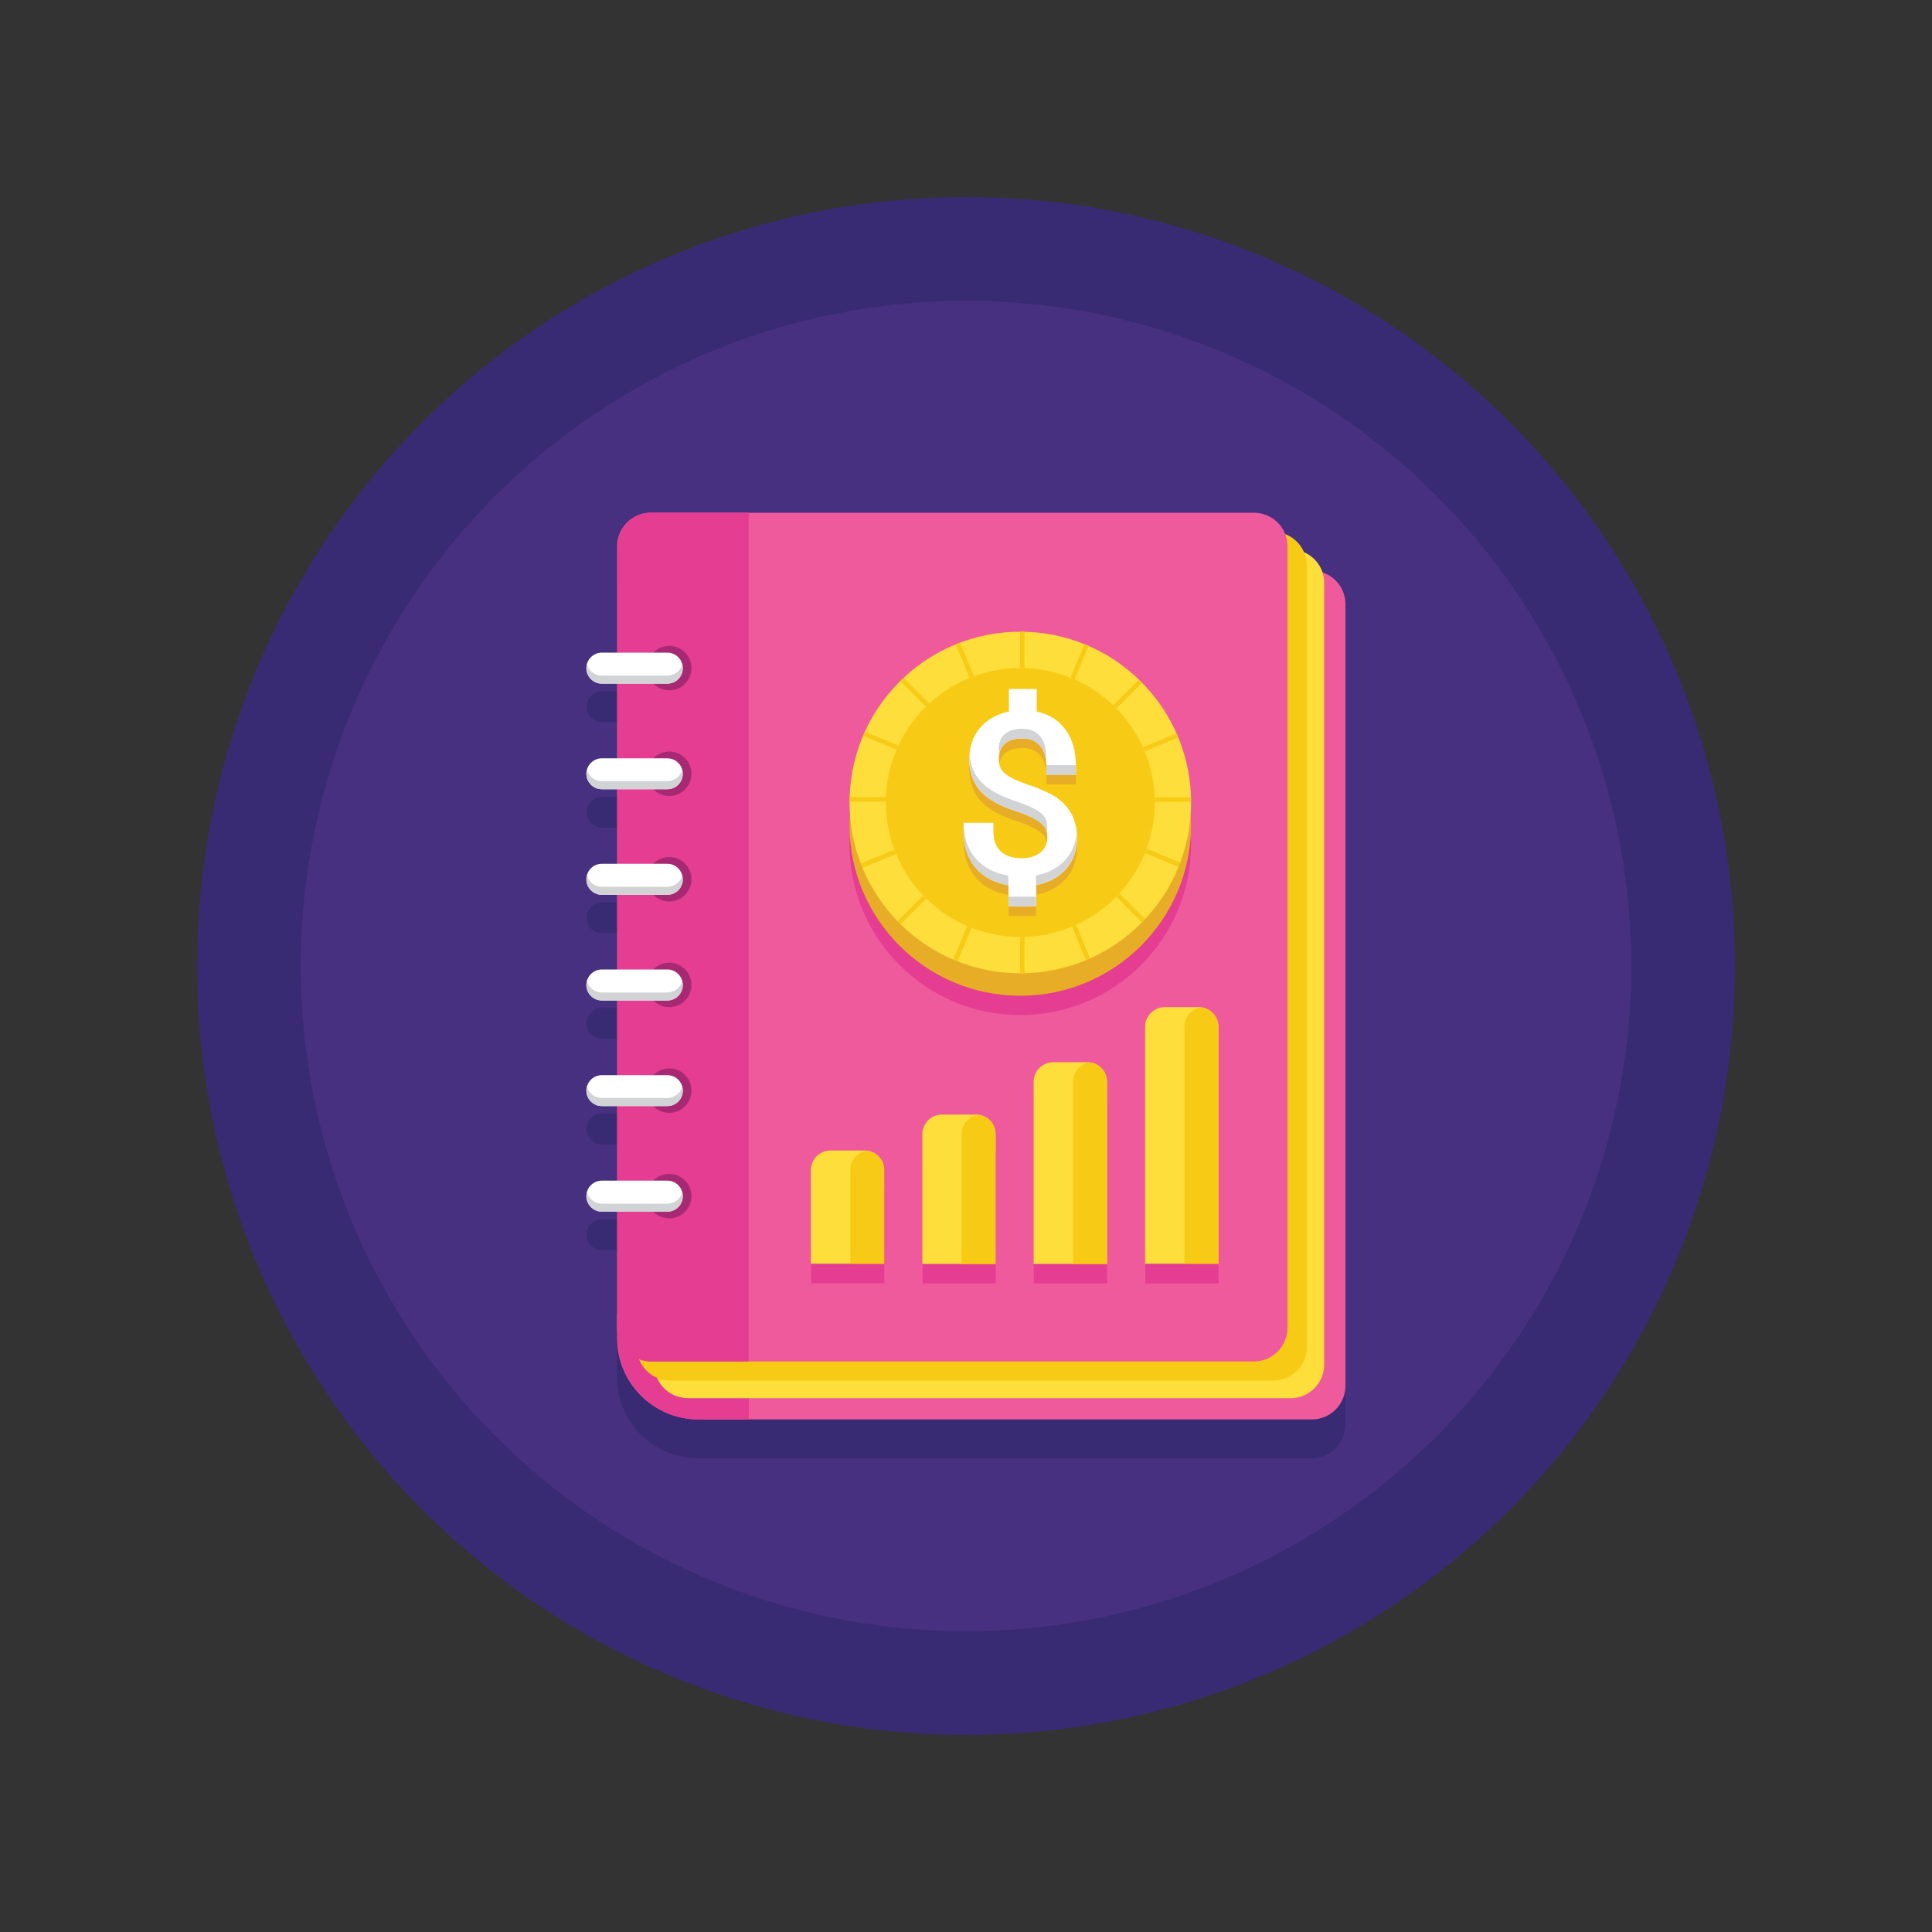 <svg xmlns="http://www.w3.org/2000/svg" viewBox="0 0 1000 1000" xml:space="preserve"><rect x="0" y="0" width="1000" height="1000" fill="#333333" stroke="none"/><switch><g><circle fill="#382B73" cx="500" cy="500" r="398"/><circle fill="#473080" cx="500" cy="500" r="344.3"/><path fill="#382B73" d="M684.6 316.2c-1.6-4.7-5.1-8.5-9.6-10.4-1.9-4.3-5.4-7.6-9.7-9.3-2.5-6.5-8.8-11.2-16.3-11.2H336.9c-9.6 0-17.4 7.8-17.4 17.4v55h-7.9c-3.7 0-6.8 2.5-7.7 5.9-.1.3-.1.6-.2.9v.1c0 .3-.1.7-.1 1 0 2.2.9 4.2 2.3 5.7.4.4.8.7 1.2 1 .2.1.4.3.7.4 1.1.6 2.4 1 3.8 1h7.9v38.7h-7.9c-3.7 0-6.8 2.5-7.7 5.9-.1.3-.1.6-.2.9v.1c0 .3-.1.7-.1 1 0 2.2.9 4.2 2.3 5.7.4.4.8.7 1.2 1 .2.1.4.3.7.4 1.1.6 2.4 1 3.8 1h7.9v38.7h-7.9c-3.7 0-6.8 2.5-7.7 5.9-.1.3-.1.6-.2.9v.1c0 .3-.1.7-.1 1 0 2.2.9 4.2 2.3 5.7.7.7 1.5 1.2 2.3 1.6 1 .5 2.1.7 3.3.7h7.9v38.7h-7.9c-3.7 0-6.8 2.5-7.7 5.9-.1.3-.1.6-.2.9v.1c0 .3-.1.7-.1 1 0 2.2.9 4.2 2.3 5.7.4.4.8.7 1.2 1 .2.1.4.3.7.4 1.1.6 2.4 1 3.8 1h7.9v38.7h-7.9c-3.7 0-6.8 2.5-7.7 5.9-.1.3-.1.6-.2.9v.1c0 .3-.1.7-.1 1 0 2.2.9 4.2 2.3 5.7.4.4.8.7 1.2 1 .2.1.4.3.7.4 1.1.6 2.4 1 3.8 1h7.9v38.7h-7.9c-3.7 0-6.8 2.5-7.7 5.9-.1.3-.1.6-.2.9v.1c0 .3-.1.7-.1 1 0 2.2.9 4.2 2.3 5.7.7.7 1.5 1.2 2.3 1.6 1 .5 2.1.7 3.3.7h7.9v65.7c0 23.2 18.8 42.1 42.1 42.1H679c9.6 0 17.4-7.8 17.4-17.4V332.8c0-7.7-4.9-14.2-11.8-16.6z"/><g><path fill="#EF5A9D" d="M387.4 680v54.7h-25.9c-23.2 0-42.1-18.8-42.1-42.1V680h68z"/><path fill="#EF5A9D" d="M696.4 312.8v404.5c0 9.6-7.8 17.4-17.4 17.4H366.9c-7.7 0-14.2-4.9-16.5-11.8-.3-.7-.4-1.5-.6-2.3-.2-1.1-.3-2.2-.3-3.3V312.8c0-9.6 7.8-17.4 17.4-17.4H679c2 0 3.8.3 5.6.9 6.9 2.3 11.8 8.8 11.8 16.5z"/><path fill="#FEDE3A" d="M668 284.4H356c-9.6 0-17.4 7.8-17.4 17.4v404.5c0 9.6 7.8 17.4 17.4 17.4h312c9.6 0 17.4-7.8 17.4-17.4V301.8c.1-9.6-7.7-17.4-17.4-17.4z"/><path fill="#F7CB15" d="M659 275.3H346.9c-9.6 0-17.4 7.8-17.4 17.4v404.5c0 9.6 7.8 17.4 17.4 17.4H659c9.6 0 17.4-7.8 17.4-17.4V292.8c0-9.7-7.8-17.5-17.4-17.5z"/><path fill="#EF5A9D" d="M666.4 282.8v404.5c0 9.6-7.8 17.4-17.4 17.4H336.9c-2.2 0-4.3-.4-6.3-1.2-5.5-2.1-9.7-7-10.9-13-.2-1.1-.3-2.2-.3-3.3V282.8c0-9.6 7.8-17.4 17.4-17.4H649c7.4 0 13.8 4.6 16.3 11.2.7 1.8 1.1 3.9 1.1 6.2z"/><path fill="#E43D91" d="M356 723.7c-7.2 0-13.3-4.3-16-10.5-4.3-1.9-7.6-5.4-9.3-9.7 1.9.7 4.1 1.2 6.3 1.2h50.5V265.3H337c-9.6 0-17.4 7.8-17.4 17.4v409.9c0 23.2 18.8 42.1 42.1 42.1h25.9v-10.9H356z"/><g><circle fill="#A72973" cx="346.4" cy="345.8" r="11.5"/><path fill="#FFF" d="M345.4 353.8h-33.9c-4.4 0-8-3.6-8-8s3.6-8 8-8h33.9c4.4 0 8 3.6 8 8s-3.5 8-8 8z"/><path fill="#D1D3D4" d="M345.4 349.7h-33.9c-3.7 0-6.8-2.5-7.7-5.9-.2.7-.3 1.3-.3 2.1 0 4.4 3.6 8 8 8h33.9c4.4 0 8-3.6 8-8 0-.7-.1-1.4-.3-2.1-.8 3.4-4 5.9-7.7 5.9z"/><circle fill="#A72973" cx="346.4" cy="400.5" r="11.5"/><path fill="#FFF" d="M345.4 408.5h-33.9c-4.4 0-8-3.6-8-8s3.6-8 8-8h33.9c4.4 0 8 3.6 8 8s-3.5 8-8 8z"/><path fill="#D1D3D4" d="M345.4 404.3h-33.9c-3.7 0-6.8-2.5-7.7-5.9-.2.7-.3 1.3-.3 2.1 0 4.4 3.6 8 8 8h33.9c4.4 0 8-3.6 8-8 0-.7-.1-1.4-.3-2.1-.8 3.4-4 5.9-7.7 5.9z"/><g><circle fill="#A72973" cx="346.4" cy="455.1" r="11.5"/><path fill="#FFF" d="M345.4 463.1h-33.9c-4.4 0-8-3.6-8-8s3.6-8 8-8h33.9c4.4 0 8 3.6 8 8 0 4.5-3.5 8-8 8z"/><path fill="#D1D3D4" d="M345.4 459h-33.9c-3.7 0-6.8-2.5-7.7-5.9-.2.7-.3 1.3-.3 2.1 0 4.4 3.6 8 8 8h33.9c4.4 0 8-3.6 8-8 0-.7-.1-1.4-.3-2.1-.8 3.4-4 5.9-7.7 5.9z"/></g><g><circle fill="#A72973" cx="346.4" cy="509.8" r="11.5"/><path fill="#FFF" d="M345.4 517.8h-33.9c-4.4 0-8-3.6-8-8s3.6-8 8-8h33.9c4.4 0 8 3.6 8 8s-3.5 8-8 8z"/><path fill="#D1D3D4" d="M345.4 513.7h-33.9c-3.7 0-6.8-2.5-7.7-5.9-.2.7-.3 1.3-.3 2.1 0 4.4 3.6 8 8 8h33.9c4.4 0 8-3.6 8-8 0-.7-.1-1.4-.3-2.1-.8 3.4-4 5.9-7.7 5.9z"/></g><g><circle fill="#A72973" cx="346.4" cy="564.5" r="11.5"/><path fill="#FFF" d="M345.4 572.5h-33.9c-4.4 0-8-3.6-8-8s3.6-8 8-8h33.9c4.4 0 8 3.6 8 8s-3.5 8-8 8z"/><path fill="#D1D3D4" d="M345.4 568.3h-33.9c-3.7 0-6.8-2.5-7.7-5.9-.2.7-.3 1.3-.3 2.1 0 4.4 3.6 8 8 8h33.9c4.4 0 8-3.6 8-8 0-.7-.1-1.4-.3-2.1-.8 3.4-4 5.9-7.7 5.9z"/></g><g><circle fill="#A72973" cx="346.4" cy="619.1" r="11.5"/><path fill="#FFF" d="M345.4 627.1h-33.9c-4.4 0-8-3.6-8-8s3.6-8 8-8h33.9c4.4 0 8 3.6 8 8 0 4.5-3.5 8-8 8z"/><path fill="#D1D3D4" d="M345.4 623h-33.9c-3.7 0-6.8-2.5-7.7-5.9-.2.7-.3 1.3-.3 2.1 0 4.4 3.6 8 8 8h33.9c4.4 0 8-3.6 8-8 0-.7-.1-1.4-.3-2.1-.8 3.4-4 5.9-7.7 5.9z"/></g></g><path fill="#E43D91" d="M616.5 425.4c0-12.7-2.7-24.8-7.5-35.7-4.7-10.5-11.3-20-19.5-27.9-7.5-7.3-16.3-13.2-26-17.5-10.2-4.5-21.4-7.1-33.2-7.3h-2.2c-11 0-21.5 2-31.2 5.7-33.4 12.6-57.2 44.9-57.2 82.7 0 2 .1 3.9.2 5.8-.1 1.9-.2 3.9-.2 5.8 0 48.8 39.6 88.4 88.4 88.4 48.8 0 88.4-39.6 88.4-88.4 0-2-.1-3.9-.2-5.8.1-1.9.2-3.9.2-5.8z"/><g><circle fill="#E7AD27" cx="528.1" cy="427" r="88.4"/><circle transform="rotate(-45.001 528.072 415.366)" fill="#FEDE3A" cx="528.1" cy="415.4" r="88.4"/><circle transform="rotate(-45.001 528.072 415.366)" fill="#F7CB15" cx="528.1" cy="415.4" r="69.6"/><path fill="#E7AD27" d="M554.7 426.5c-1.8-3.4-4.4-6.3-7.9-8.7-3.3-2.2-8.2-4.5-15.1-6.8-7.3-2.5-10.6-4.7-12.1-6.1-1.8-1.6-2.6-4-2.6-7.1 0-3.3 1-5.9 3-7.7 2.1-2 5.1-2.9 9.2-2.9 3.9 0 6.8 1.2 9 3.6 2.3 2.6 3.4 6.1 3.4 10.8v4.4h15.3v-4.4c0-8.3-2.1-15.1-6.3-20.1-3.5-4.2-8.2-7-14-8.2v-11.7h-14.4v11.7c-5.5 1.1-10.1 3.5-13.7 7.1-4.5 4.6-6.8 10.5-6.8 17.6 0 6.8 2.1 12.5 6.2 16.9 3.9 4.2 10.2 7.6 19.3 10.4 7.5 2.6 10.8 4.9 12.3 6.3 1.8 1.8 2.6 3.9 2.6 6.9 0 3.2-1.1 5.6-3.4 7.6-2.5 2.1-5.7 3.1-9.9 3.1-4.8 0-8.4-1.2-10.9-3.6-2.5-2.4-3.7-5.8-3.7-10.3v-4.4h-15.4v4.4c0 8.4 2.5 15.1 7.3 20.1 4 4.1 9.3 6.7 15.9 7.8v10.9h14.3v-11c5.8-1.1 10.5-3.4 14.2-7 4.6-4.5 7-10.5 7-17.7-.1-4.5-1-8.5-2.8-11.9z"/><path fill="#FFF" d="M554.7 421.5c-1.8-3.4-4.4-6.3-7.9-8.7-3.3-2.2-8.2-4.5-15.1-6.8-7.3-2.5-10.6-4.7-12.1-6.1-1.8-1.6-2.6-4-2.6-7.1 0-3.3 1-5.9 3-7.7 2.1-2 5.1-2.9 9.2-2.9 3.9 0 6.8 1.2 9 3.6 2.3 2.6 3.4 6.1 3.4 10.8v4.4h15.3v-4.4c0-8.3-2.1-15.1-6.3-20.1-3.5-4.2-8.2-7-14-8.2v-11.7h-14.4v11.7c-5.5 1.1-10.1 3.5-13.7 7.1-4.5 4.6-6.8 10.5-6.8 17.6 0 6.8 2.1 12.5 6.2 16.9 3.9 4.2 10.2 7.6 19.3 10.4 7.5 2.6 10.8 4.9 12.3 6.3 1.8 1.8 2.6 3.9 2.6 6.9 0 3.2-1.1 5.6-3.4 7.6-2.5 2.1-5.7 3.1-9.9 3.1-4.8 0-8.4-1.2-10.9-3.6-2.5-2.4-3.7-5.8-3.7-10.3v-4.4h-15.4v4.4c0 8.4 2.5 15.1 7.3 20.1 4 4.1 9.3 6.7 15.9 7.8v10.9h14.3v-11c5.8-1.1 10.5-3.4 14.2-7 4.6-4.5 7-10.5 7-17.7-.1-4.5-1-8.5-2.8-11.9z"/><g fill="#D1D3D4"><path d="M521.9 453.2c-6.6-1.1-11.9-3.7-15.9-7.8-4.7-4.9-7.2-11.4-7.3-19.5v4.4c0 8.4 2.5 15.1 7.3 20.1 4 4.1 9.3 6.7 15.9 7.8v-5zM516.9 387.8c0 .9.1 1.7.2 2.5.4-2.1 1.3-3.9 2.8-5.2 2.1-2 5.1-2.9 9.2-2.9 3.9 0 6.8 1.2 9 3.6 2.3 2.6 3.4 6.1 3.4 10.8v4.4h15.3v-5h-15.3v-4.4c0-4.7-1.1-8.2-3.4-10.8-2.1-2.4-5.1-3.6-9-3.6-4.1 0-7.1 1-9.2 2.9-2 1.9-3 4.4-3 7.7zM527.1 420.3c7.5 2.6 10.8 4.9 12.3 6.3 1.2 1.2 2 2.6 2.4 4.3.2-.8.3-1.6.3-2.5 0-2.9-.8-5.1-2.6-6.9-1.5-1.5-4.8-3.7-12.3-6.3-9.1-2.9-15.4-6.3-19.3-10.4-3.6-3.8-5.6-8.7-6.1-14.4-.1.8-.1 1.7-.1 2.5 0 6.8 2.1 12.5 6.2 16.9 3.8 4.3 10.1 7.7 19.2 10.5zM521.9 464.1h14.3v5h-14.3zM550.4 446.1c-3.7 3.6-8.4 5.9-14.2 7v5c5.8-1.1 10.5-3.4 14.2-7 4.6-4.5 7-10.5 7-17.7 0-.8 0-1.7-.1-2.5-.5 6.1-2.8 11.2-6.9 15.2z"/></g><g fill="#F7CB15"><path d="M528.1 345.7h2.2V327H528v18.8c0-.1 0-.1.1-.1zM481 364.1l-13.3-13.3c-.6.5-1.1 1.1-1.7 1.6l13.3 13.3c.6-.6 1.1-1.1 1.7-1.6zM465 385.9l-17.4-7.2-.9 2.1L464 388c.4-.7.7-1.4 1-2.1zM504.1 350l-7.2-17.4c-.7.3-1.4.6-2.2.9l7.2 17.4c.7-.3 1.4-.6 2.2-.9zM597.7 415h18.8v-2.3h-18.8v2.3zM592.5 388.9l17.4-7.2-.9-2.1-17.4 7.2.9 2.1zM577.8 366.7l13.3-13.3c-.5-.6-1.1-1.1-1.7-1.6l-13.3 13.3c.7.5 1.2 1 1.7 1.6zM556.2 351.7l7.2-17.4-2.1-.9-7.2 17.4 2.1.9zM500.6 479.3l-7.2 17.4c.7.3 1.4.6 2.2.9l7.2-17.4c-.8-.3-1.5-.6-2.2-.9zM458.5 412.6h-18.8v2.3h18.8v-2.3zM554.9 479.6l7.2 17.4 2.1-.9-7.2-17.4c-.6.3-1.3.6-2.1.9zM592.6 441.5l17.4 7.2c.3-.7.6-1.4.9-2.2l-17.4-7.2c-.3.8-.6 1.5-.9 2.2zM577.8 464.1l13.3 13.3c.5-.6 1.1-1.1 1.6-1.7l-13.3-13.3c-.6.6-1.1 1.2-1.6 1.7zM462.9 439.8l-17.4 7.2c.3.7.6 1.4.9 2.2l17.4-7.2c-.4-.7-.6-1.4-.9-2.2zM528.1 485h-.1v18.8H530.3V485h-2.2zM477.8 463.5l-13.3 13.3c.5.6 1.1 1.1 1.6 1.7l13.3-13.3c-.5-.6-1.1-1.2-1.6-1.7z"/></g></g><g fill="#E43D91"><path d="M457.6 614.6v-.3c0-.2-.1-.4-.1-.6 0-.1-.1-.3-.1-.4 0-.2-.1-.4-.1-.5 0-.1-.1-.3-.1-.4-.1-.2-.1-.3-.2-.5-.1-.1-.1-.3-.2-.4-.1-.1-.1-.3-.2-.4-.1-.2-.2-.3-.2-.4-.1-.1-.1-.2-.2-.3-.1-.2-.2-.3-.3-.5-.1-.1-.1-.2-.2-.3-.1-.2-.2-.3-.4-.5l-.2-.2-.5-.5-.1-.1c-1.5-1.4-3.4-2.3-5.5-2.6-.4-.1-.9-.1-1.4-.1H430c-5.6 0-10.2 4.5-10.2 10.2v48.4H457.7v-48.4c0-.5-.1-.8-.1-1.2zM515.3 596v-.3c0-.2-.1-.4-.1-.6 0-.1-.1-.3-.1-.4 0-.2-.1-.4-.1-.5 0-.1-.1-.3-.1-.4-.1-.2-.1-.3-.2-.5-.1-.1-.1-.3-.2-.4-.1-.1-.1-.3-.2-.4-.1-.2-.2-.3-.2-.4-.1-.1-.1-.2-.2-.3-.1-.2-.2-.3-.3-.5-.1-.1-.1-.2-.2-.3-.1-.2-.2-.3-.4-.5l-.2-.2-.5-.5-.1-.1c-1.5-1.4-3.4-2.3-5.5-2.6-.4-.1-.9-.1-1.4-.1h-17.6c-5.6 0-10.2 4.5-10.2 10.2v67.1H515.4V597c-.1-.3-.1-.7-.1-1zM572.9 568.6c0-.2-.1-.4-.1-.6 0-.1-.1-.3-.1-.4 0-.2-.1-.4-.1-.5 0-.1-.1-.3-.1-.4-.1-.2-.1-.3-.2-.5-.1-.1-.1-.3-.2-.4-.1-.1-.1-.3-.2-.4-.1-.2-.2-.3-.2-.4-.1-.1-.1-.2-.2-.3-.1-.2-.2-.3-.3-.5-.1-.1-.1-.2-.2-.3-.1-.2-.2-.3-.4-.5l-.2-.2-.5-.5-.1-.1c-1.5-1.4-3.4-2.3-5.5-2.6-.4-.1-.9-.1-1.4-.1h-17.6c-5.6 0-10.2 4.5-10.2 10.2v94.2H573v-94.2c0-.3 0-.7-.1-1v-.5zM630.6 540.5v-.3c0-.2-.1-.4-.1-.6 0-.1-.1-.3-.1-.4 0-.2-.1-.4-.1-.5 0-.1-.1-.3-.1-.4-.1-.2-.1-.3-.2-.5-.1-.1-.1-.3-.2-.4-.1-.1-.1-.3-.2-.4-.1-.2-.2-.3-.2-.4-.1-.1-.1-.2-.2-.3-.1-.2-.2-.3-.3-.5-.1-.1-.1-.2-.2-.3-.1-.2-.2-.3-.4-.5l-.2-.2-.5-.5-.1-.1c-1.5-1.4-3.4-2.3-5.5-2.6-.4-.1-.9-.1-1.4-.1H603c-5.6 0-10.2 4.5-10.2 10.2v122.6H630.7V541.5c0-.4-.1-.7-.1-1z"/></g><g><path fill="#FEDE3A" d="M447.5 595.5h-17.6c-5.6 0-10.2 4.5-10.2 10.2v48.4h37.9v-48.4c.1-5.7-4.5-10.2-10.1-10.2z"/><path fill="#F7CB15" d="M448.9 595.6c-5 .7-8.8 4.9-8.8 10.1v48.4h17.6v-48.4c0-5.2-3.9-9.4-8.8-10.1z"/><path fill="#FEDE3A" d="M505.2 576.9h-17.6c-5.6 0-10.2 4.5-10.2 10.2v67.1h37.9V587c0-5.6-4.5-10.1-10.1-10.1z"/><path fill="#F7CB15" d="M506.5 577c-5 .7-8.8 4.9-8.8 10.1v67.1h17.6V587c0-5.1-3.8-9.4-8.8-10z"/><path fill="#FEDE3A" d="M562.8 549.8h-17.6c-5.6 0-10.2 4.5-10.2 10.2v94.2h38V560c0-5.7-4.6-10.2-10.2-10.2z"/><path fill="#F7CB15" d="M564.2 549.9c-5 .7-8.8 4.9-8.8 10.1v94.2H573V560c0-5.2-3.8-9.5-8.8-10.1z"/><path fill="#FEDE3A" d="M620.5 521.3h-17.6c-5.6 0-10.2 4.5-10.2 10.2v122.6h37.9V531.5c.1-5.6-4.5-10.2-10.1-10.2z"/><path fill="#F7CB15" d="M621.9 521.4c-5 .7-8.8 4.9-8.8 10.1v122.6h17.6V531.5c0-5.2-3.9-9.4-8.8-10.1z"/></g></g></g></switch></svg>